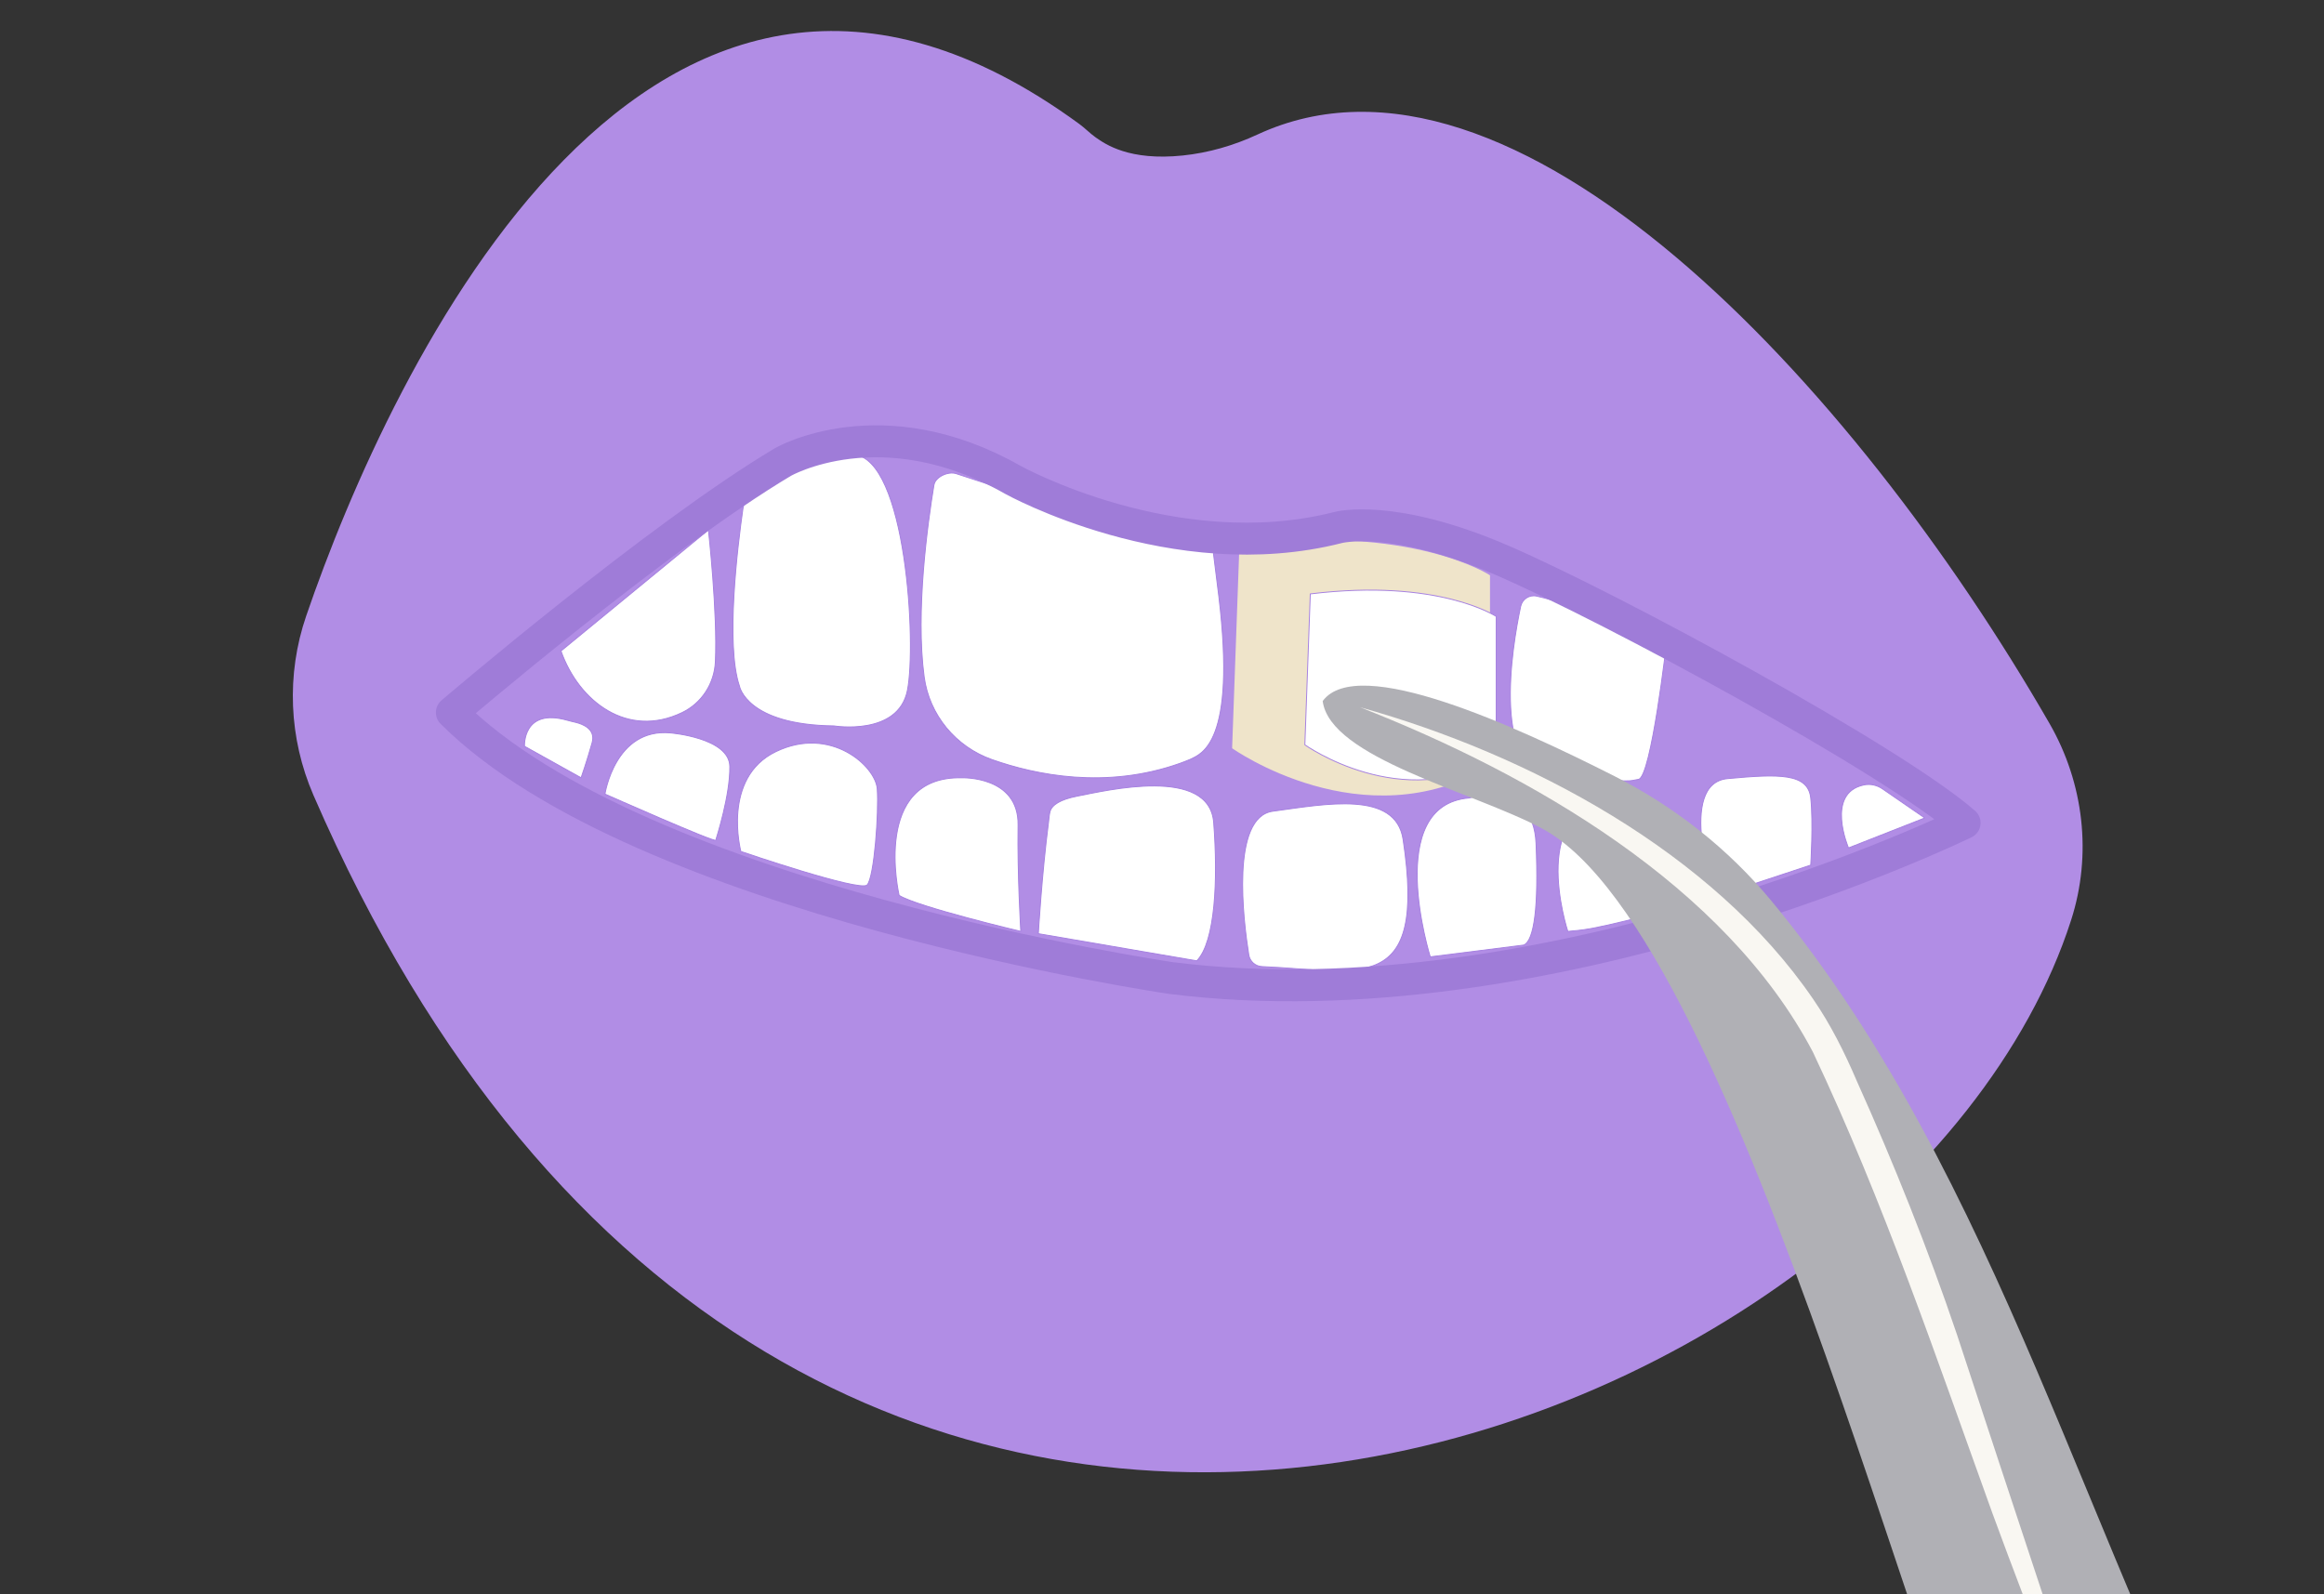 <?xml version="1.0" encoding="UTF-8" standalone="no"?>
<!DOCTYPE svg PUBLIC "-//W3C//DTD SVG 1.1//EN" "http://www.w3.org/Graphics/SVG/1.1/DTD/svg11.dtd">
<!-- Created with Vectornator (http://vectornator.io/) -->
<svg height="100%" stroke-miterlimit="10" style="fill-rule:nonzero;clip-rule:evenodd;stroke-linecap:round;stroke-linejoin:round;" version="1.1" viewBox="0 0 2545.34 1746.58" width="100%" xml:space="preserve" xmlns="http://www.w3.org/2000/svg" xmlns:vectornator="http://vectornator.io" xmlns:xlink="http://www.w3.org/1999/xlink">
<rect x="0" y="0" width="2545.34" height="1746.58" fill="#333333" stroke="none"/>
<defs/>
<clipPath id="ArtboardFrame">
<rect height="1746.58" width="2545.34" x="0" y="0"/>
</clipPath>
<g clip-path="url(#ArtboardFrame)" id="Untitled" vectornator:layerName="Untitled">
<path d="M335.324 674.812C427.669 405.126 712.85-207.535 1182.13 135.84C1188.37 140.381 1193.71 146.08 1199.99 150.488C1210.77 158.102 1236.95 176.402 1295.36 170.346C1323.69 167.408 1351.29 159.394 1377.11 147.416C1656.65 17.671 2029.67 418.839 2244.76 792.624C2282.34 857.942 2291.47 936.217 2268.36 1007.95C2083.32 1582.85 865.124 2074.41 343.249 870.943C316.313 808.786 313.374 738.884 335.324 674.812Z" fill="#b18de5" fill-rule="nonzero" opacity="1" stroke="none"/>
<g opacity="1">
<path d="M1022.92 531.13C1016.06 572.716 1002.53 669.692 1012.19 741.465C1017.8 783.185 1046.74 818.093 1086.46 832.073C1134.54 849.038 1211.53 864.888 1292.29 836.214C1293.81 835.68 1302.19 832.519 1303.6 831.806C1315.31 825.929 1354.37 815.065 1334.9 653.173L1329.25 607.935C1329.25 601.835 1324.75 596.716 1318.74 595.958C1274.89 590.571 1122.39 543.909 1047.37 518.886C1038.46 515.903 1024.39 522.493 1022.96 531.13L1022.92 531.13Z" fill="#ffffff" fill-rule="nonzero" opacity="1" stroke="#a580e0" stroke-linecap="butt" stroke-linejoin="miter" stroke-width="1"/>
<path d="M1357.48 596.924L1349.47 819.637C1349.47 819.637 1492.98 921.821 1631.9 839.14L1631.9 630.184C1631.9 630.184 1547.56 573.771 1357.53 596.88L1357.48 596.924Z" fill="#efe4ca" fill-rule="nonzero" opacity="1" stroke="none"/>
<path d="M1435.09 650.576L1429.13 815.897C1429.13 815.897 1535.63 891.723 1638.74 830.367L1638.74 675.288C1638.74 675.288 1576.15 633.39 1435.09 650.576Z" fill="#ffffff" fill-rule="nonzero" opacity="1" stroke="#a580e0" stroke-linecap="butt" stroke-linejoin="miter" stroke-width="1"/>
<path d="M1682.86 652.96C1674.95 651.261 1667.19 656.372 1665.49 664.292C1656.3 707.577 1631.17 852.693 1708.36 854.127C1799.11 855.855 1780.56 855.932 1794.55 853.74C1808.54 851.547 1825.49 702.477 1825.49 702.477C1825.49 702.477 1722.4 661.412 1682.86 652.96Z" fill="#ffffff" fill-rule="nonzero" opacity="1" stroke="#a580e0" stroke-linecap="butt" stroke-linejoin="miter" stroke-width="1"/>
<path d="M574.423 817.469C574.423 817.469 572.241 774.948 621.619 789.062C624.557 789.908 627.541 790.576 630.523 791.288C638.092 793.114 652.697 798.59 648.511 813.55C642.946 833.498 636.445 852.02 636.445 852.02L574.423 817.469Z" fill="#ffffff" fill-rule="nonzero" opacity="1" stroke="#a580e0" stroke-linecap="butt" stroke-linejoin="miter" stroke-width="1"/>
<path d="M662.581 869.831C662.581 869.831 673.578 797.21 734.355 802.865C734.355 802.865 798.872 808.074 799.317 839.598C799.763 871.121 784.757 917.605 783.912 920.411C783.065 923.216 662.581 869.831 662.581 869.831Z" fill="#ffffff" fill-rule="nonzero" opacity="1" stroke="#a580e0" stroke-linecap="butt" stroke-linejoin="miter" stroke-width="1"/>
<path d="M811.428 932.744C811.428 932.744 790.055 852.064 849.897 823.302C909.738 794.539 958.938 839.197 960.808 864.176C962.678 889.153 957.557 961.551 949.677 969.432C941.796 977.312 811.428 932.699 811.428 932.699L811.428 932.744Z" fill="#ffffff" fill-rule="nonzero" opacity="1" stroke="#a580e0" stroke-linecap="butt" stroke-linejoin="miter" stroke-width="1"/>
<path d="M984.76 980.83C984.76 980.83 954.129 849.839 1053.42 852.02C1053.42 852.02 1115.88 849.66 1115.04 903.846C1114.2 958.034 1118.02 1020.28 1118.02 1020.28C1118.02 1020.28 1004.17 993.208 984.721 980.786L984.76 980.83Z" fill="#ffffff" fill-rule="nonzero" opacity="1" stroke="#a580e0" stroke-linecap="butt" stroke-linejoin="miter" stroke-width="1"/>
<path d="M1137.22 1022.82C1137.22 1022.82 1141.04 957.588 1148.43 900.286C1148.96 896.233 1149.06 892.671 1150.04 889.02C1152 881.718 1161.39 875.707 1179.7 872.145C1211.7 865.912 1324.53 838.84 1329.3 901.131C1334.06 963.421 1331.17 1031.54 1310.77 1052.51L1137.22 1022.77L1137.22 1022.82Z" fill="#ffffff" fill-rule="nonzero" opacity="1" stroke="#a580e0" stroke-linecap="butt" stroke-linejoin="miter" stroke-width="1"/>
<path d="M1382.14 1058.81C1374.89 1058.5 1368.84 1053.11 1367.72 1045.94C1361.67 1007.78 1347.73 894.911 1394.12 888.633C1451.7 880.841 1528.54 865.524 1536.74 919.577C1562.83 1091.98 1489.41 1063.35 1382.14 1058.81Z" fill="#ffffff" fill-rule="nonzero" opacity="1" stroke="#a580e0" stroke-linecap="butt" stroke-linejoin="miter" stroke-width="1"/>
<path d="M1566.48 1048.15C1566.48 1048.15 1514.25 881.584 1609.22 874.105C1609.22 874.105 1679.35 854.201 1682.33 923.838C1685.32 993.475 1680.32 1030.25 1668.89 1035.24L1566.43 1048.15L1566.48 1048.15Z" fill="#ffffff" fill-rule="nonzero" opacity="1" stroke="#a580e0" stroke-linecap="butt" stroke-linejoin="miter" stroke-width="1"/>
<path d="M1717.15 1020.32C1717.15 1020.32 1669.42 875.574 1775.35 876.331C1775.35 876.331 1840.48 871.611 1840.48 919.875C1840.48 968.141 1847.96 991.25 1847.96 991.25C1733.58 1022.19 1732.43 1018.28 1717.15 1020.32Z" fill="#ffffff" fill-rule="nonzero" opacity="1" stroke="#a580e0" stroke-linecap="butt" stroke-linejoin="miter" stroke-width="1"/>
<path d="M1877.75 982.477C1877.75 982.477 1835.98 858.076 1892.18 852.911C1948.37 847.746 1980.2 846.766 1983.19 874.105C1986.17 901.442 1983.19 947.659 1983.19 947.659L1877.75 982.477Z" fill="#ffffff" fill-rule="nonzero" opacity="1" stroke="#a580e0" stroke-linecap="butt" stroke-linejoin="miter" stroke-width="1"/>
<path d="M2024.55 928.825C2024.55 928.825 1998.81 868.94 2041.33 859.856C2048.41 858.343 2055.8 860.035 2061.77 864.13L2108.07 896.01L2024.55 928.825Z" fill="#ffffff" fill-rule="nonzero" opacity="1" stroke="#a580e0" stroke-linecap="butt" stroke-linejoin="miter" stroke-width="1"/>
<path d="M614.406 713.103L775.897 580.508C775.897 580.508 786.049 671.338 783.511 724.946C782.397 748.767 768.595 770.228 747.088 780.558C687.514 809.276 634.085 768.759 614.406 713.103Z" fill="#ffffff" fill-rule="nonzero" opacity="1" stroke="#a580e0" stroke-linecap="butt" stroke-linejoin="miter" stroke-width="1"/>
<path d="M829.447 532.758C820.852 538.386 815.083 547.41 813.636 557.595C807.903 597.714 794.461 706.189 809.917 751.637C809.917 751.637 817.57 794.046 913.405 795.169C913.405 795.169 983.74 806.722 993.84 756.266C1003.93 705.809 992.666 501.904 934.8 497.903C893.532 495.05 850.678 518.874 829.483 532.81L829.447 532.758Z" fill="#ffffff" fill-rule="nonzero" opacity="1" stroke="#a580e0" stroke-linecap="butt" stroke-linejoin="miter" stroke-width="1"/>
</g>
<path d="M494.901 780.514C494.901 780.514 720.375 587.722 857.645 506.019C857.645 506.019 965.483 443.907 1109.26 525.61C1109.26 525.61 1285.7 623.653 1465.46 577.881C1465.46 577.881 1524.26 561.541 1645.2 613.813C1766.13 666.085 2073.31 832.786 2151.71 901.398C2151.71 901.398 1697.47 1123.62 1282.45 1071.35C1282.45 1071.35 700.784 986.396 494.901 780.514Z" fill="none" opacity="1" stroke="#9f7cd8" stroke-linecap="butt" stroke-linejoin="miter" stroke-width="35"/>
<g opacity="1">
<path d="M1689.05 907.676C1909.55 1025.22 2125.44 1953.97 2202.29 2033.35C2202.24 2033.35 2468.37 2033.35 2468.37 2033.35C2288.89 1708.06 2190.93 1289.29 1939.77 986.44C1892.71 929.671 1834.11 883.633 1768.36 850.284C1659.01 794.85 1486.64 716.175 1448.66 767.957C1456.68 830.203 1613.01 867.07 1689.1 907.632L1689.05 907.676Z" fill="#b0b0b5" fill-rule="nonzero" opacity="1" stroke="none"/>
<path d="M1489.54 774.725C1674.14 826.24 1875.75 933.366 1985.9 1094.55C2005.09 1122.42 2020.36 1153.1 2033.63 1184.13C2074.41 1274.82 2111.42 1367.58 2143.29 1461.74C2204.65 1648.74 2268.36 1839.75 2329.5 2026.71C2276.65 1905.39 2227.98 1782.32 2182.34 1658.09C2120.86 1487.74 2063.01 1316.15 1985.49 1152.29C1889.42 969.699 1676.54 847.88 1489.5 774.725L1489.5 774.725L1489.54 774.725Z" fill="#f9f7f2" fill-rule="nonzero" opacity="1" stroke="none"/>
</g>
</g>
</svg>
